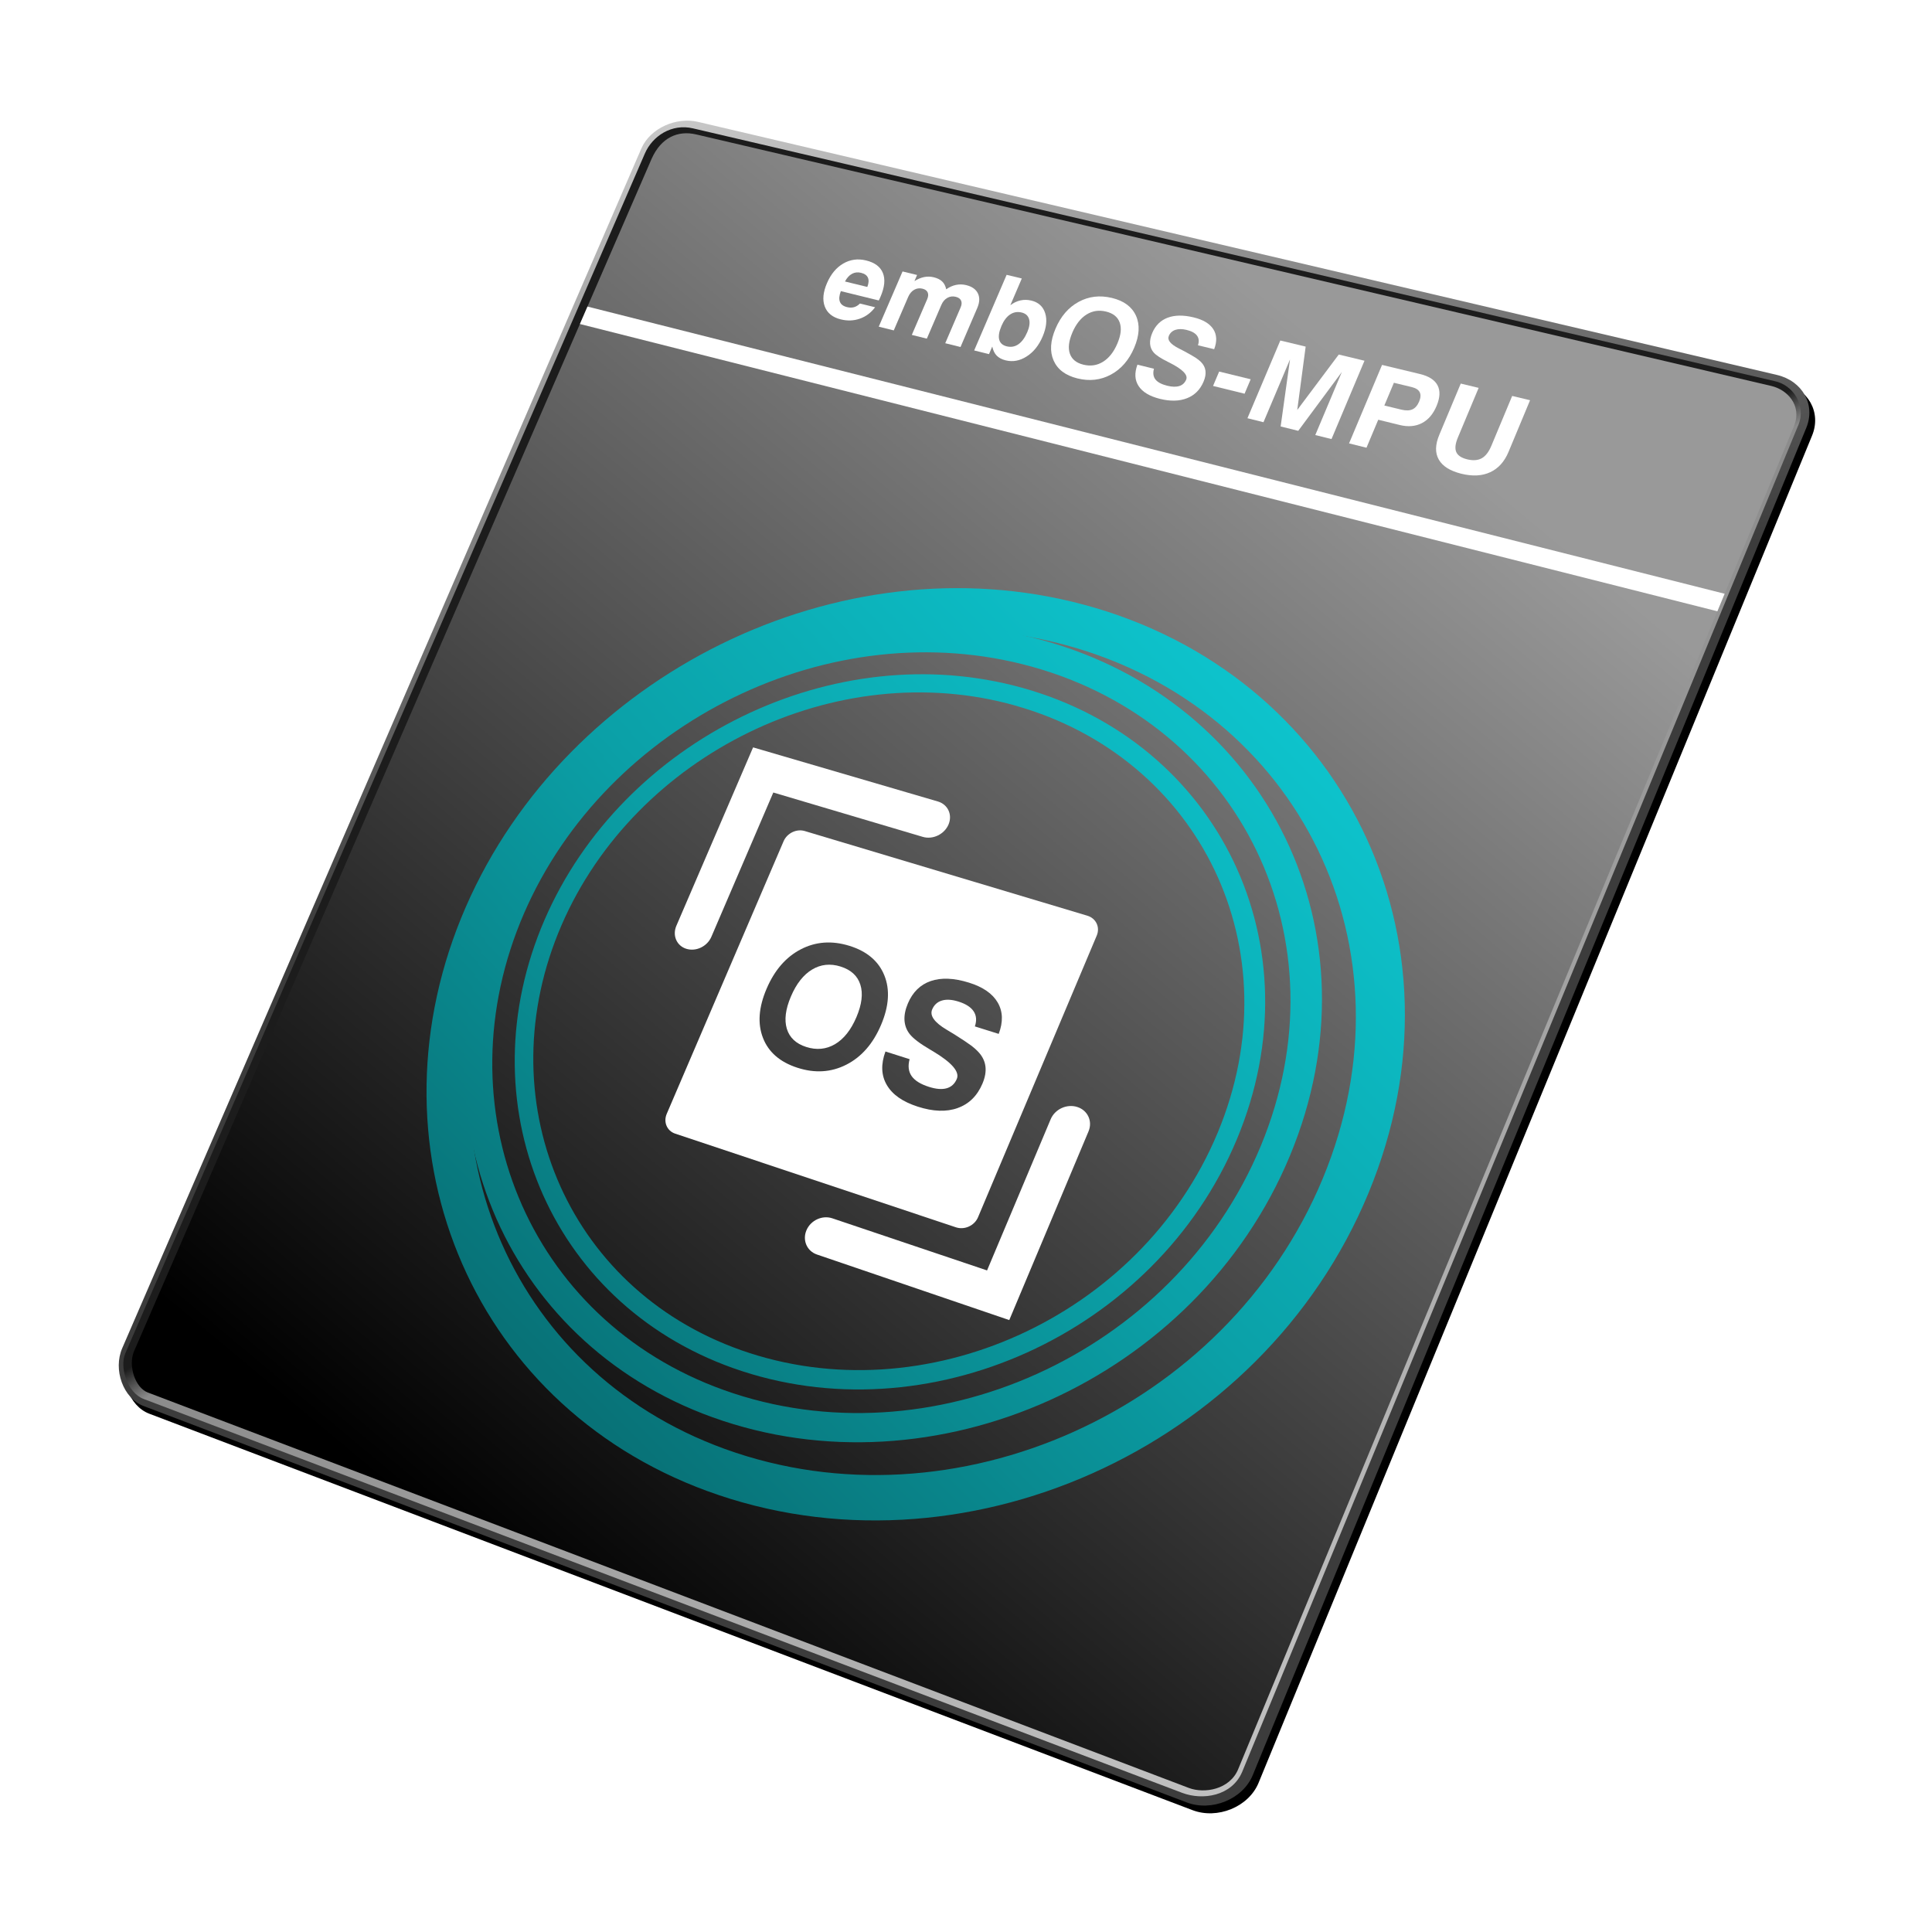 <?xml version="1.0" encoding="UTF-8"?>
<svg xmlns="http://www.w3.org/2000/svg" xmlns:xlink="http://www.w3.org/1999/xlink" id="Layer_3" data-name="Layer 3" viewBox="0 0 1000 1000">
  <defs>
    <linearGradient id="New_Gradient_Swatch_copy" data-name="New Gradient Swatch copy" x1="388.58" y1="52.58" x2="481.48" y2="395.88" gradientUnits="userSpaceOnUse">
      <stop offset="0" stop-color="#c8c8c8"></stop>
      <stop offset="1" stop-color="#3c3c3c"></stop>
    </linearGradient>
    <linearGradient id="linear-gradient" x1="495.13" y1="455.91" x2="720.16" y2="837.95" gradientUnits="userSpaceOnUse">
      <stop offset="0" stop-color="#1c1c1c"></stop>
      <stop offset=".04" stop-color="#8b8b8b"></stop>
      <stop offset="1" stop-color="#bfbfbf"></stop>
    </linearGradient>
    <linearGradient id="linear-gradient-2" x1="727.71" y1="290.81" x2="237.09" y2="878.55" gradientTransform="translate(0 -78)" gradientUnits="userSpaceOnUse">
      <stop offset="0" stop-color="#999"></stop>
      <stop offset="1" stop-color="#000"></stop>
    </linearGradient>
    <linearGradient id="New_Gradient_Swatch_2" data-name="New Gradient Swatch 2" x1="646.6" y1="354.32" x2="287.29" y2="713.63" gradientUnits="userSpaceOnUse">
      <stop offset="0" stop-color="#0dc3cc"></stop>
      <stop offset=".5" stop-color="#0ba0a7"></stop>
      <stop offset="1" stop-color="#087277"></stop>
    </linearGradient>
    <filter id="drop-shadow-1" filterUnits="userSpaceOnUse">
      <feOffset dx="9.39" dy="9.39"></feOffset>
      <feGaussianBlur result="blur" stdDeviation="16.57"></feGaussianBlur>
      <feFlood flood-color="#1d1d1b" flood-opacity=".45"></feFlood>
      <feComposite in2="blur" operator="in"></feComposite>
      <feComposite in="SourceGraphic"></feComposite>
    </filter>
    <linearGradient id="New_Gradient_Swatch_2-2" data-name="New Gradient Swatch 2" x1="644.09" y1="353.35" x2="284.88" y2="712.57" xlink:href="#New_Gradient_Swatch_2"></linearGradient>
    <linearGradient id="New_Gradient_Swatch_2-3" data-name="New Gradient Swatch 2" x1="642.33" y1="352.42" x2="283.19" y2="711.56" xlink:href="#New_Gradient_Swatch_2"></linearGradient>
  </defs>
  <path id="außen" d="M651.4,922.88c-5.2,12.46-21.29,18.94-34.17,14.05L77.23,731.72c-10.49-3.98-15.78-18.79-10.96-29.92L334.94,80.91c4.68-10.8,18.35-16.42,29.26-13.85l558.52,131c13.27,3.13,20.19,15.45,15.16,27.52l-286.48,697.3Z" style="fill: #000; fill-rule: evenodd; stroke-width: 0px;"></path>
  <path id="außen-2" data-name="außen" d="M648.4,918.88c-5.2,12.46-21.29,18.94-34.17,14.05L74.23,727.72c-10.49-3.98-15.78-18.79-10.96-29.92L331.94,76.91c4.68-10.8,18.35-16.42,29.26-13.85l558.52,131c13.27,3.13,20.19,15.45,15.16,27.52l-286.48,697.3Z" style="fill: url(#New_Gradient_Swatch_copy); fill-rule: evenodd; stroke-width: 0px;"></path>
  <path d="M642.9,917.23c-5.36,12.4-20.32,14.79-31.02,10.74L74.44,724.14c-8.73-3.3-12.58-16.53-9.63-23.53L333.79,79.44c3.89-8.99,13.84-15.62,24.94-12.99l559.67,130.79c9.76,1.93,16.62,12.68,12.44,22.7l-287.94,697.29Z" style="fill: url(#linear-gradient); fill-rule: evenodd; stroke-width: 0px;"></path>
  <path d="M640.89,915.72c-4.42,10.62-17.56,12.75-25.53,9.72L76.51,720.76c-6.44-2.45-10.19-13.41-7.26-21.06L337.38,81.96c4.82-10.59,13.28-14.64,22.99-12.37s556.52,130.2,556.52,130.2c8.21,1.93,15.66,9.9,11.94,20.13l-287.95,695.8Z" style="fill: url(#linear-gradient-2); fill-rule: evenodd; stroke-width: 0px;"></path>
  <polygon points="892.67 307.33 888.91 316.4 300.16 167.71 304.08 158.68 892.67 307.33" style="fill: #fff; stroke-width: 0px;"></polygon>
  <g>
    <path d="M445.1,157.1l7.85,1.93c-2.1,2.82-4.72,4.79-7.87,5.9s-6.45,1.24-9.9.38c-4.24-1.05-7-3.27-8.27-6.65-1.28-3.38-.89-7.43,1.15-12.15,2.01-4.65,4.82-8.02,8.42-10.11,3.6-2.09,7.52-2.63,11.77-1.6,4.5,1.09,7.42,3.26,8.73,6.5,1.31,3.25.91,7.33-1.2,12.23-.23.54-.42.95-.54,1.22-.13.27-.26.52-.4.76l-19.62-4.82c-.86,2.26-1.03,4.08-.5,5.47.52,1.39,1.74,2.31,3.64,2.79,1.35.33,2.57.35,3.66.05,1.09-.3,2.12-.93,3.09-1.9ZM437.37,145.7l11.55,2.82c.76-1.94.86-3.53.32-4.78-.55-1.24-1.74-2.09-3.58-2.54-1.71-.42-3.27-.24-4.69.54-1.42.77-2.62,2.09-3.6,3.95Z" style="fill: #fff; stroke-width: 0px;"></path>
    <path d="M454.83,169.11l12.33-28.6,7.52,1.82-1.36,3.16c1.68-1.05,3.34-1.74,4.99-2.08,1.65-.34,3.31-.3,4.97.1,1.88.45,3.34,1.18,4.38,2.18,1.04,1,1.74,2.35,2.1,4.05,1.65-1.16,3.34-1.91,5.07-2.27,1.73-.36,3.48-.33,5.24.1,3.01.73,5.04,2.15,6.08,4.28s.93,4.66-.33,7.59l-8.66,20.17-7.91-1.96,7.97-18.55c.6-1.39.67-2.57.22-3.53-.45-.96-1.37-1.61-2.77-1.95-1.56-.38-3.01-.19-4.34.56-1.34.75-2.37,1.98-3.1,3.67l-7.5,17.43-7.78-1.93,7.94-18.44c.61-1.41.7-2.59.27-3.55-.42-.96-1.32-1.6-2.69-1.94-1.55-.38-2.98-.18-4.31.58-1.32.76-2.35,2-3.09,3.7l-7.46,17.32-7.81-1.94Z" style="fill: #fff; stroke-width: 0px;"></path>
    <path d="M521.03,142.25l7.86,1.89-5.94,13.85c1.65-1.26,3.39-2.1,5.23-2.5,1.84-.41,3.73-.37,5.66.09,3.66.89,6.05,3.06,7.14,6.51,1.09,3.46.65,7.5-1.33,12.14-1.97,4.6-4.72,8.03-8.27,10.28-3.54,2.26-7.18,2.92-10.91,1.99-1.95-.48-3.47-1.3-4.58-2.43-1.1-1.14-1.87-2.7-2.3-4.7l-1.68,3.92-7.68-1.9,16.79-39.12ZM531.72,171.91c1.14-2.67,1.45-4.9.93-6.71s-1.8-2.96-3.85-3.45c-2.15-.52-4.14-.19-5.95,1.01-1.81,1.19-3.3,3.16-4.47,5.89-1.26,2.95-1.66,5.32-1.2,7.12.47,1.8,1.77,2.97,3.93,3.5s4.19.18,6-1.07c1.81-1.25,3.35-3.35,4.6-6.29Z" style="fill: #fff; stroke-width: 0px;"></path>
    <path d="M546.35,170.07c2.72-6.36,6.7-10.97,11.94-13.82,5.24-2.86,10.97-3.54,17.19-2.05,6.23,1.49,10.4,4.57,12.5,9.22,2.1,4.66,1.8,10.19-.93,16.59s-6.75,11.03-12.06,13.89c-5.31,2.86-11.07,3.51-17.29,1.97s-10.33-4.64-12.37-9.3c-2.04-4.65-1.7-10.14,1.02-16.49ZM555.04,172.18c-1.85,4.34-2.28,7.96-1.28,10.86,1,2.91,3.33,4.81,6.98,5.71,3.69.91,7.08.42,10.17-1.49,3.09-1.91,5.56-5.04,7.42-9.4,1.86-4.36,2.27-7.99,1.23-10.9-1.03-2.91-3.4-4.81-7.1-5.7s-7.01-.37-10.06,1.53c-3.05,1.9-5.5,5.03-7.37,9.38Z" style="fill: #fff; stroke-width: 0px;"></path>
    <path d="M588.74,188.75l8.54,2.1c-.6,2.26-.35,4.11.77,5.55,1.12,1.44,3.16,2.53,6.12,3.26,2.53.62,4.61.67,6.26.14,1.65-.53,2.82-1.63,3.53-3.3,1.03-2.42-1.81-5.34-8.51-8.73l-.24-.12c-.18-.08-.45-.22-.81-.41-3.59-1.77-6.01-3.37-7.26-4.79-1.1-1.26-1.72-2.75-1.86-4.46-.13-1.71.24-3.6,1.12-5.66,1.64-3.86,4.29-6.49,7.95-7.88,3.66-1.39,8.13-1.45,13.41-.19,4.95,1.19,8.35,3.22,10.22,6.09,1.86,2.88,2.02,6.34.47,10.39l-8.39-2.03c.67-1.97.5-3.63-.49-4.98-.99-1.35-2.8-2.35-5.42-2.98-2.28-.55-4.21-.55-5.8-.01s-2.71,1.58-3.37,3.13c-.9,2.11.83,4.26,5.19,6.48,1.18.61,2.1,1.08,2.76,1.42,2.77,1.49,4.72,2.6,5.84,3.33,1.12.73,2.05,1.47,2.8,2.21,1.35,1.33,2.14,2.84,2.37,4.55s-.09,3.6-.98,5.68c-1.77,4.17-4.63,7.03-8.58,8.58-3.95,1.55-8.63,1.66-14.02.32-5.31-1.32-8.98-3.52-11-6.59-2.02-3.07-2.23-6.77-.63-11.11Z" style="fill: #fff; stroke-width: 0px;"></path>
    <path d="M627.87,199.77l3.16-7.45,16.32,3.99-3.16,7.47-16.31-4.01Z" style="fill: #fff; stroke-width: 0px;"></path>
    <path d="M645.68,216.46l17.01-40.21,13.12,3.15-4.35,32.79,21.48-28.68,13.32,3.2-17.07,40.55-8.4-2.08,13.76-32.66-22.58,30.47-9.11-2.26,4.85-34.7-13.73,32.5-8.3-2.06Z" style="fill: #fff; stroke-width: 0px;"></path>
    <path d="M713.38,217.25l-6.09,14.49-9.02-2.24,17.08-40.62,19.57,4.7c4.64,1.11,7.7,3.07,9.16,5.87,1.46,2.8,1.3,6.36-.51,10.67-1.77,4.22-4.3,7.18-7.61,8.89-3.3,1.71-7.12,2.03-11.46.97l-11.12-2.73ZM716.53,209.89l8.76,2.13c2.38.58,4.3.53,5.77-.13,1.47-.67,2.64-2.04,3.51-4.11.81-1.94.9-3.53.26-4.79-.64-1.25-2.01-2.13-4.11-2.64l-9.24-2.23-4.94,11.76Z" style="fill: #fff; stroke-width: 0px;"></path>
    <path d="M756.09,198.54l9.26,2.22-10.76,25.71c-1.33,3.18-1.61,5.66-.85,7.46.76,1.8,2.64,3.07,5.64,3.81s5.56.57,7.55-.54c2-1.11,3.67-3.27,5-6.47l10.77-25.79,9.26,2.22-11.16,26.76c-2.11,5.06-5.27,8.56-9.49,10.51-4.21,1.94-9.2,2.2-14.98.76s-9.68-3.88-11.63-7.33c-1.95-3.44-1.86-7.68.25-12.73l11.13-26.58Z" style="fill: #fff; stroke-width: 0px;"></path>
  </g>
  <g>
    <path d="M356.61,762.35c-124.3-45.62-177.78-180.75-124.98-302.12,52.31-120.22,193.28-190.67,320-156.63,132.97,35.72,202.01,172.5,147.31,304.52-55.27,133.39-211.8,202.14-342.34,154.22ZM542.7,324.62c-115.07-31.41-243.5,32.42-291.05,141.95-47.96,110.47,1.13,233.08,114.2,274.04,118.2,42.81,259.42-19.63,309.41-139.98,49.52-119.23-12.36-243.2-132.57-276.01Z" style="fill: url(#New_Gradient_Swatch_2); filter: url(#drop-shadow-1); stroke-width: 0px;"></path>
    <path d="M368.84,733.59c-109.42-39.46-157.08-158.03-110.68-264.96,46.01-106.04,170.36-167.74,281.65-137.21,116.09,31.85,175.7,151.69,127.85,266.8-48.29,116.15-184.59,176.56-298.82,135.36ZM534.01,345.05c-103.72-28.75-219.87,28.67-262.78,127.72-43.25,99.82,1.48,210.27,103.58,246.77,106.27,37.99,232.78-18.31,277.66-126.12,44.51-106.91-10.57-218.46-118.46-248.37Z" style="fill: url(#New_Gradient_Swatch_2-2); stroke-width: 0px;"></path>
    <path d="M379.63,708.19c-96.16-34.14-138.49-138.03-97.78-232.07,40.4-93.35,149.88-147.32,247.47-120.05,101.28,28.31,152.76,133.16,110.94,233.47-42.15,101.1-160.78,154.09-260.63,118.64ZM525.45,365.18c-92.54-26.04-196.48,25.09-234.82,113.73-38.6,89.26,1.72,187.73,92.97,219.94,94.56,33.38,206.74-16.87,246.63-112.46,39.6-94.89-8.94-194.23-104.79-221.2Z" style="fill: url(#New_Gradient_Swatch_2-3); stroke-width: 0px;"></path>
  </g>
  <g>
    <path d="M355.23,491.1c-5-1.57-7.3-6.9-5.15-11.9l39.72-92.36,95.63,28c5.2,1.52,7.67,6.86,5.52,11.93-2.16,5.07-8.12,7.93-13.32,6.39l-77.37-22.96-32.05,74.67c-2.15,5.02-7.97,7.8-12.97,6.22Z" style="fill: #fff; stroke-width: 0px;"></path>
    <path d="M522.39,683.27l-99.53-33.93c-5.2-1.77-7.64-7.4-5.44-12.57s8.19-7.93,13.4-6.17l80.08,26.97,32.93-78.26c2.2-5.23,8.35-8.06,13.76-6.34,5.42,1.72,8.04,7.37,5.83,12.62l-41.03,97.69Z" style="fill: #fff; stroke-width: 0px;"></path>
    <g>
      <path d="M562.82,473.97l-146.29-43.83c-4.25-1.27-9.15,1.09-10.95,5.29l-60.48,141.09c-1.82,4.25.12,8.83,4.35,10.24l145.33,48.49c4.48,1.49,9.61-.84,11.46-5.24l61.43-145.75c1.83-4.34-.35-8.94-4.85-10.29ZM438.06,551.07c-7.83,3.99-16.28,4.52-25.33,1.59-9.02-2.92-14.96-8.07-17.82-15.46-2.86-7.36-2.23-15.84,1.88-25.44s10.01-16.41,17.71-20.4c7.71-4,16.09-4.61,25.14-1.81s15.11,7.91,18.09,15.29c2.99,7.41,2.42,15.96-1.7,25.66-4.13,9.72-10.12,16.58-17.97,20.57ZM495.7,573.52c-5.85,2.08-12.74,1.84-20.66-.72s-13.12-6.25-16.03-11.21c-2.9-4.95-3.13-10.73-.7-17.34l12.5,3.98c-.93,3.47-.59,6.37,1.02,8.71,1.61,2.34,4.59,4.21,8.94,5.6,3.71,1.19,6.78,1.44,9.21.75,2.43-.69,4.19-2.31,5.26-4.84,1.56-3.69-2.57-8.47-12.36-14.33-.13-.07-.24-.13-.34-.2-.26-.14-.65-.38-1.18-.7-5.24-3.07-8.76-5.74-10.56-8.06-1.59-2.05-2.47-4.41-2.64-7.08-.15-2.67.43-5.57,1.76-8.71,2.49-5.86,6.43-9.72,11.83-11.58,5.4-1.86,11.98-1.6,19.72.8,7.27,2.25,12.25,5.69,14.94,10.31,2.7,4.64,2.87,10.05.52,16.24l-12.34-3.87c1.02-3.02.81-5.62-.63-7.8-1.44-2.19-4.08-3.88-7.93-5.08-3.34-1.04-6.19-1.21-8.53-.5-2.34.71-4.01,2.24-5.01,4.59-1.36,3.2,1.13,6.7,7.5,10.5,1.72,1.04,3.06,1.85,4.03,2.43,4.05,2.56,6.9,4.45,8.54,5.68,1.64,1.24,3,2.46,4.09,3.67,1.96,2.19,3.1,4.62,3.42,7.3.31,2.68-.2,5.6-1.54,8.78-2.69,6.36-6.97,10.58-12.83,12.66Z" style="fill: #fff; stroke-width: 0px;"></path>
      <path d="M435.07,500.27c-5.32-1.66-10.23-1.14-14.72,1.56-4.49,2.69-8.15,7.33-10.96,13.92-2.81,6.57-3.51,12.15-2.13,16.73,1.39,4.58,4.74,7.73,10.05,9.43s10.34,1.24,14.9-1.45c4.56-2.7,8.25-7.36,11.07-13.98,2.81-6.6,3.49-12.21,2.04-16.8-1.45-4.59-4.87-7.72-10.26-9.4Z" style="fill: #fff; stroke-width: 0px;"></path>
    </g>
  </g>
</svg>
